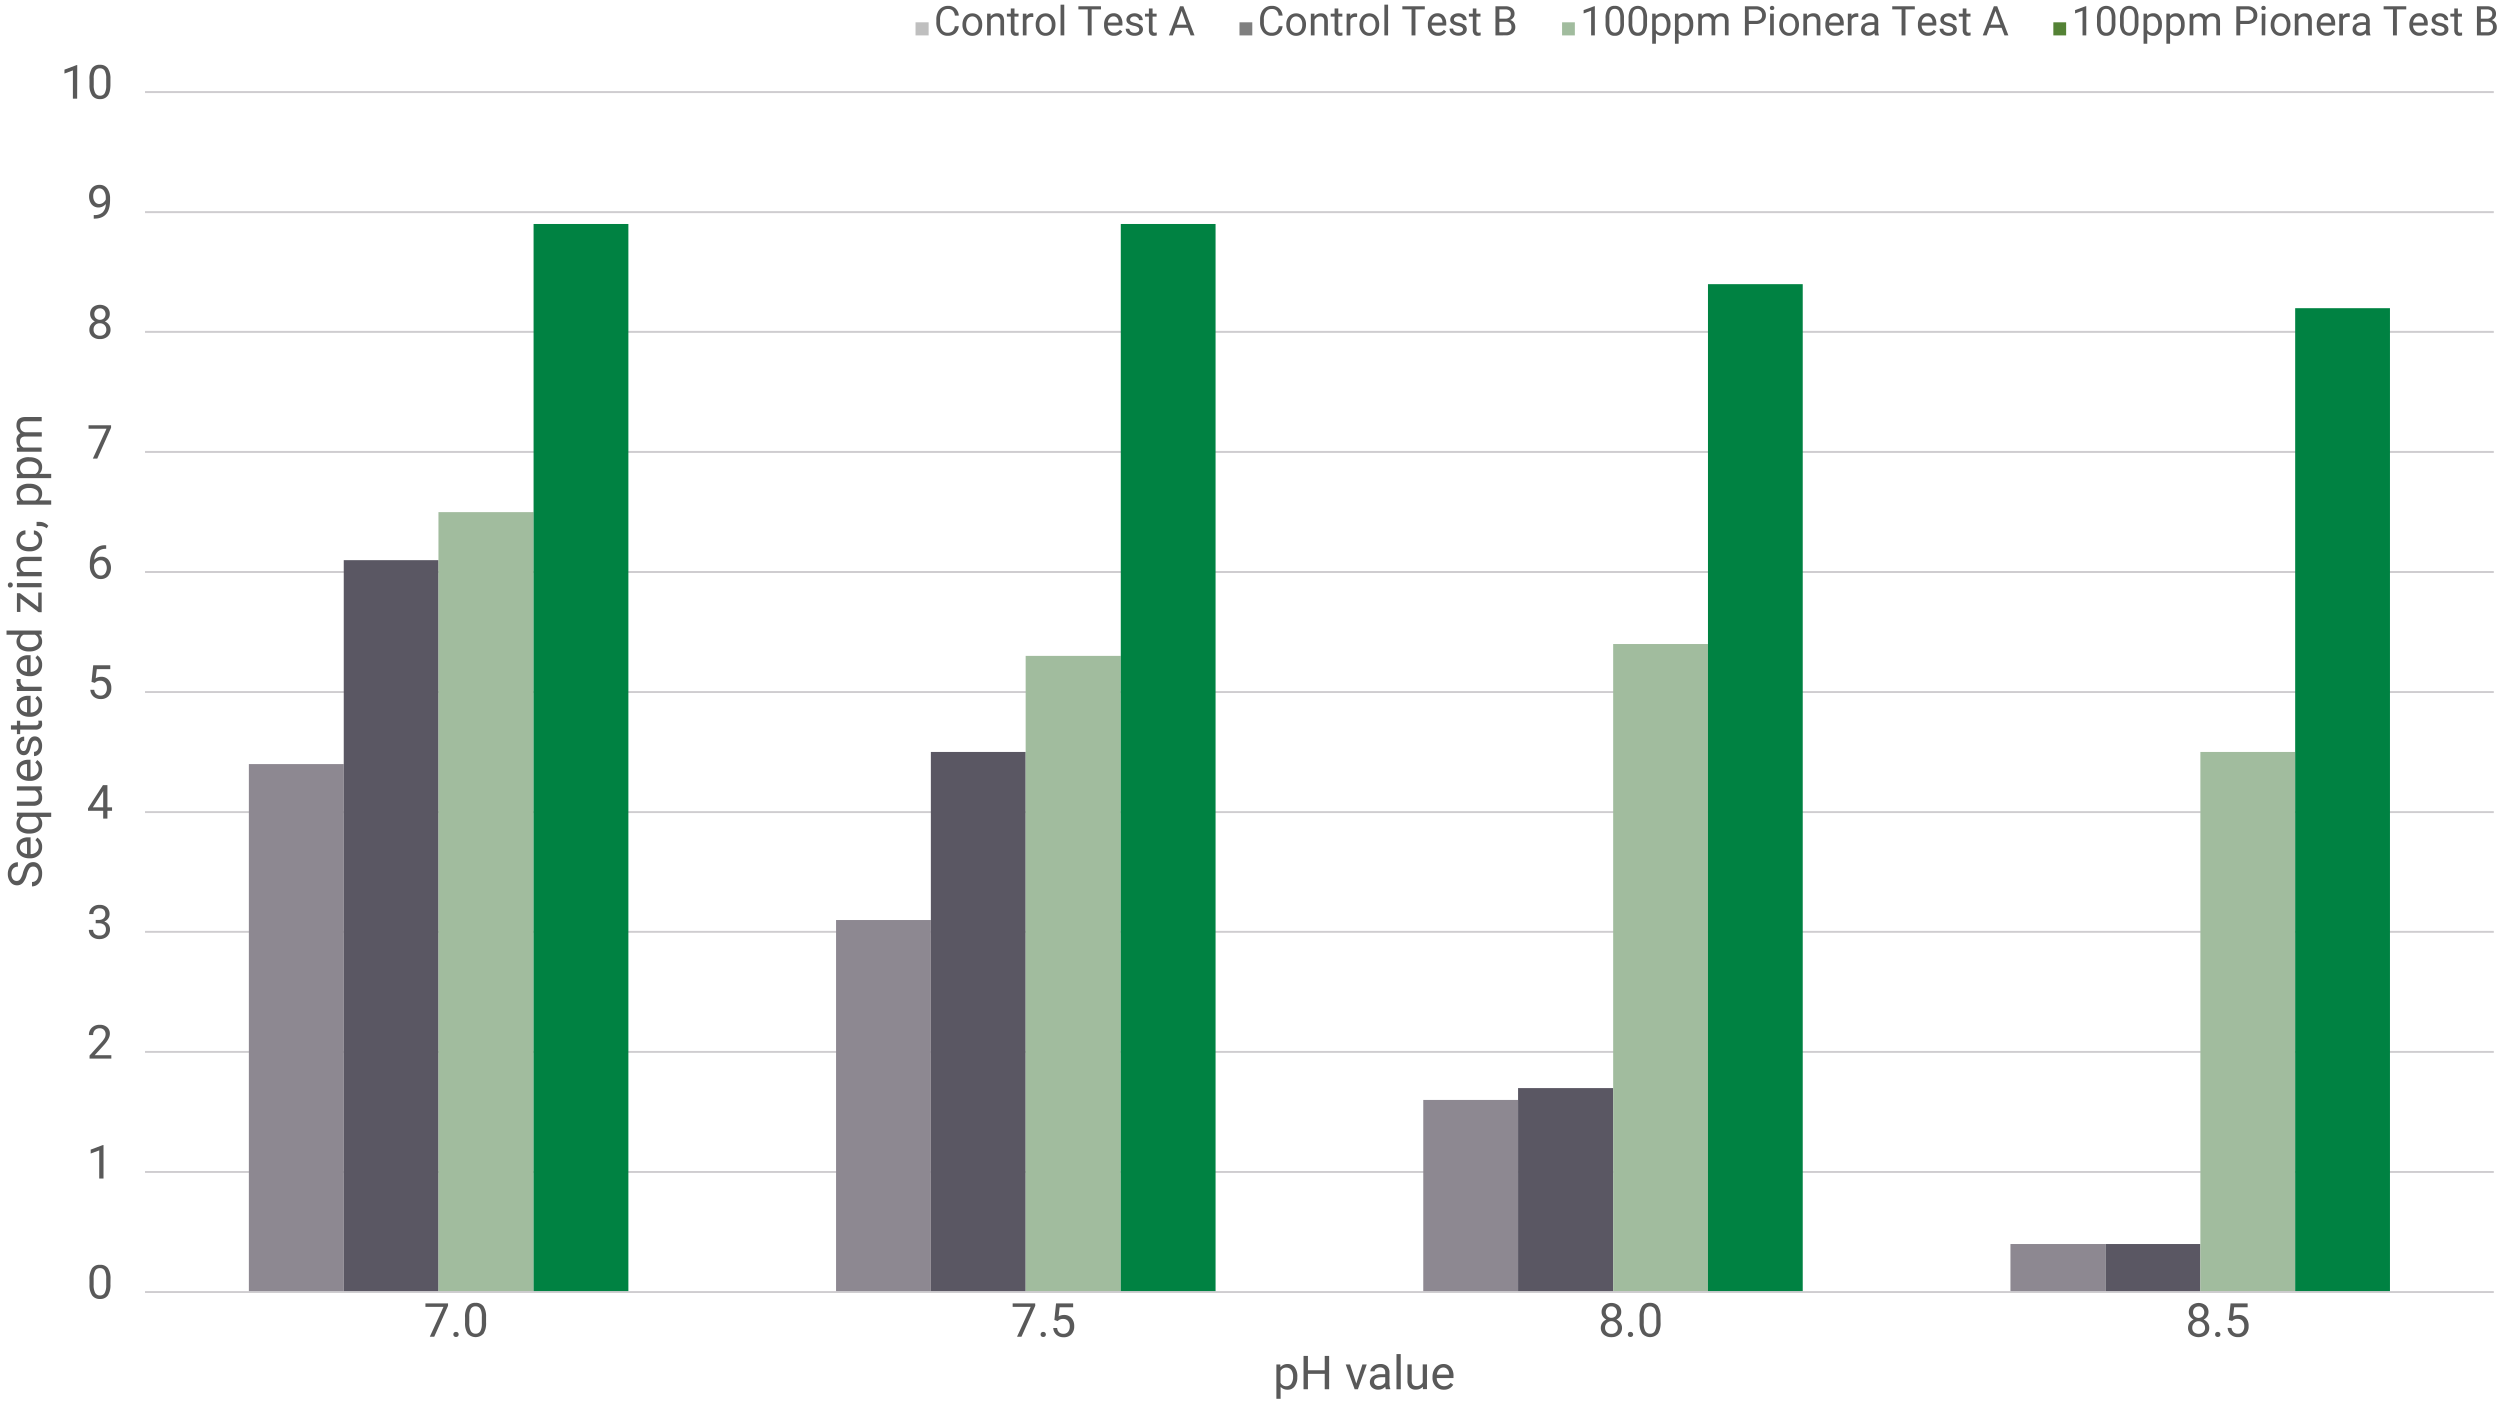 <svg viewbox="0 0 1280 720" xmlns="http://www.w3.org/2000/svg" width="1280" height="720" viewBox="0 0 1280 720"><defs><style>.cls-1{fill:none;stroke:#cfcdd0;stroke-linejoin:round;}.cls-2{fill:#8d8891;}.cls-3{fill:#5a5763;}.cls-4,.cls-9{fill:#a1bc9e;}.cls-5{fill:#008242;}.cls-6{fill:#bfbfbf;}.cls-10,.cls-6,.cls-8,.cls-9{fill-rule:evenodd;}.cls-7{fill:#595959;}.cls-8{fill:#7f7f7f;}.cls-10{fill:#548235;}</style></defs><g id="Layer_1" data-name="Layer 1"><path class="cls-1" d="M74.25,600.05H1276.83M74.25,538.58H1276.83M74.25,477.11H1276.83M74.25,415.8H1276.83M74.25,354.33H1276.83M74.25,292.86H1276.83M74.25,231.39H1276.83M74.25,169.92H1276.83M74.25,108.61H1276.83M74.25,47.14H1276.83"/><path class="cls-2" d="M127.42,391.21H176V661.52H127.42V391.21Zm300.64,79.84H476.6V661.52H428.06V471.05Zm300.65,92.12h48.54v98.35H728.71V563.17Zm300.64,73.77h48.7v24.58h-48.7V636.94Z"/><path class="cls-3" d="M176,286.8h48.53V661.52H176V286.8ZM476.6,385h48.54V661.52H476.6V385ZM777.25,557.1h48.69V661.52H777.25V557.1Zm300.8,79.84h48.54v24.58h-48.54V636.94Z"/><path class="cls-4" d="M224.49,262.21h48.7V661.52h-48.7V262.21Zm300.65,73.6h48.7V661.52h-48.7V335.81Zm300.8-6.07h48.54V661.52H825.94V329.74ZM1126.59,385h48.54V661.52h-48.54V385Z"/><path class="cls-5" d="M273.19,114.68h48.54V661.52H273.19V114.68Zm300.65,0h48.53V661.52H573.84V114.68Zm300.64,30.81H923v516H874.48v-516Zm300.65,12.3h48.53V661.52h-48.53V157.79Z"/><line class="cls-1" x1="74.25" y1="661.52" x2="1276.83" y2="661.52"/></g><g id="Layer_2" data-name="Layer 2"><polygon class="cls-6" points="468.75 11.42 475.46 11.42 475.46 18.13 468.75 18.13 468.75 11.42 468.75 11.42"/><path class="cls-7" d="M490.9,13.4a5.49,5.49,0,0,1-1.75,3.65,5.73,5.73,0,0,1-3.91,1.29,5.23,5.23,0,0,1-4.24-1.9,7.57,7.57,0,0,1-1.6-5.07V9.93a8.42,8.42,0,0,1,.75-3.66,5.48,5.48,0,0,1,2.1-2.42A5.82,5.82,0,0,1,485.41,3a5.39,5.39,0,0,1,3.82,1.33A5.59,5.59,0,0,1,490.9,8h-2a4.25,4.25,0,0,0-1.12-2.59,3.37,3.37,0,0,0-2.39-.8,3.53,3.53,0,0,0-3,1.4,6.42,6.42,0,0,0-1.07,4v1.44a6.53,6.53,0,0,0,1,3.87,3.27,3.27,0,0,0,2.84,1.44,3.8,3.8,0,0,0,2.51-.74,4.11,4.11,0,0,0,1.17-2.59Z"/><path class="cls-7" d="M492.78,12.48a6.67,6.67,0,0,1,.64-2.93,4.81,4.81,0,0,1,1.79-2,4.86,4.86,0,0,1,2.61-.71,4.68,4.68,0,0,1,3.66,1.57,6,6,0,0,1,1.4,4.18v.13a6.54,6.54,0,0,1-.62,2.91,4.66,4.66,0,0,1-1.77,2,4.9,4.9,0,0,1-2.65.72,4.67,4.67,0,0,1-3.66-1.57,6,6,0,0,1-1.4-4.15Zm1.91.23a4.73,4.73,0,0,0,.86,3,2.9,2.9,0,0,0,4.59,0,5.25,5.25,0,0,0,.85-3.18,4.7,4.7,0,0,0-.87-3,2.88,2.88,0,0,0-4.57,0A5.19,5.19,0,0,0,494.69,12.71Z"/><path class="cls-7" d="M507.16,7l.06,1.39a4.07,4.07,0,0,1,3.33-1.6c2.34,0,3.52,1.33,3.54,4v7.33H512.2V10.79A2.55,2.55,0,0,0,511.65,9,2.22,2.22,0,0,0,510,8.45a2.75,2.75,0,0,0-1.62.49,3.43,3.43,0,0,0-1.09,1.29v7.9h-1.89V7Z"/><path class="cls-7" d="M519.42,4.35V7h2.07V8.51h-2.07V15.4a1.59,1.59,0,0,0,.28,1,1.16,1.16,0,0,0,.94.33,4.83,4.83,0,0,0,.91-.12v1.53a5.82,5.82,0,0,1-1.46.2,2.37,2.37,0,0,1-1.92-.77,3.3,3.3,0,0,1-.64-2.18V8.51h-2V7h2V4.35Z"/><path class="cls-7" d="M529.05,8.74a5.49,5.49,0,0,0-.93-.07,2.51,2.51,0,0,0-2.54,1.59v7.87h-1.89V7h1.84l0,1.28a3,3,0,0,1,2.65-1.49,1.85,1.85,0,0,1,.84.15Z"/><path class="cls-7" d="M530.27,12.48a6.53,6.53,0,0,1,.64-2.93,4.74,4.74,0,0,1,1.79-2,4.86,4.86,0,0,1,2.61-.71A4.68,4.68,0,0,1,539,8.4a6.07,6.07,0,0,1,1.4,4.18v.13a6.68,6.68,0,0,1-.62,2.91,4.66,4.66,0,0,1-1.77,2,4.92,4.92,0,0,1-2.65.72,4.65,4.65,0,0,1-3.66-1.57,6,6,0,0,1-1.4-4.15Zm1.91.23a4.73,4.73,0,0,0,.85,3,2.9,2.9,0,0,0,4.59,0,5.18,5.18,0,0,0,.85-3.18,4.76,4.76,0,0,0-.86-3,2.88,2.88,0,0,0-4.57,0A5.12,5.12,0,0,0,532.18,12.71Z"/><path class="cls-7" d="M544.92,18.13H543V2.38h1.9Z"/><path class="cls-7" d="M563.72,4.81h-4.8V18.13h-2V4.81h-4.79V3.21h11.55Z"/><path class="cls-7" d="M570.37,18.34a4.82,4.82,0,0,1-3.67-1.48,5.49,5.49,0,0,1-1.42-4v-.34a6.66,6.66,0,0,1,.63-3,4.87,4.87,0,0,1,1.77-2,4.4,4.4,0,0,1,2.45-.74,4.18,4.18,0,0,1,3.37,1.43,6.22,6.22,0,0,1,1.19,4.08v.79h-7.51a4,4,0,0,0,1,2.65,3,3,0,0,0,2.33,1,3.22,3.22,0,0,0,1.7-.41,4.07,4.07,0,0,0,1.22-1.09l1.16.91A4.65,4.65,0,0,1,570.37,18.34Zm-.24-9.95a2.54,2.54,0,0,0-1.93.84,4,4,0,0,0-1,2.34h5.56v-.14A3.66,3.66,0,0,0,572,9.19,2.4,2.4,0,0,0,570.13,8.39Z"/><path class="cls-7" d="M583.27,15.19a1.4,1.4,0,0,0-.58-1.19,5.56,5.56,0,0,0-2-.74,9.66,9.66,0,0,1-2.29-.73,3.21,3.21,0,0,1-1.25-1,2.46,2.46,0,0,1-.41-1.41,2.89,2.89,0,0,1,1.16-2.31,4.49,4.49,0,0,1,2.94-1,4.67,4.67,0,0,1,3.07,1,3.1,3.1,0,0,1,1.17,2.49h-1.91A1.7,1.7,0,0,0,582.49,9a2.47,2.47,0,0,0-1.67-.57,2.6,2.6,0,0,0-1.62.45,1.44,1.44,0,0,0-.58,1.18,1.16,1.16,0,0,0,.54,1,7.11,7.11,0,0,0,2,.67,10.51,10.51,0,0,1,2.3.75,3.41,3.41,0,0,1,1.31,1.07,2.61,2.61,0,0,1,.42,1.51A2.82,2.82,0,0,1,584,17.44a5,5,0,0,1-3.08.9,5.65,5.65,0,0,1-2.36-.47,3.91,3.91,0,0,1-1.61-1.32,3.2,3.2,0,0,1-.58-1.83h1.9a2,2,0,0,0,.76,1.51,3,3,0,0,0,1.89.56,3,3,0,0,0,1.72-.43A1.34,1.34,0,0,0,583.27,15.19Z"/><path class="cls-7" d="M590.12,4.35V7h2.07V8.51h-2.07V15.4a1.59,1.59,0,0,0,.28,1,1.16,1.16,0,0,0,.94.33,4.83,4.83,0,0,0,.91-.12v1.53a5.82,5.82,0,0,1-1.46.2,2.37,2.37,0,0,1-1.92-.77,3.3,3.3,0,0,1-.64-2.18V8.51h-2V7h2V4.35Z"/><path class="cls-7" d="M608.13,14.23h-6.26l-1.4,3.9h-2l5.7-14.92h1.72l5.71,14.92h-2Zm-5.66-1.61h5.07l-2.54-7Z"/><polygon class="cls-8" points="634.62 11.42 641.17 11.42 641.17 18.13 634.62 18.13 634.62 11.42 634.62 11.42"/><path class="cls-7" d="M656.68,13.4a5.44,5.44,0,0,1-1.75,3.65A5.71,5.71,0,0,1,651,18.34a5.25,5.25,0,0,1-4.24-1.9,7.62,7.62,0,0,1-1.59-5.07V9.93a8.42,8.42,0,0,1,.74-3.66A5.5,5.5,0,0,1,648,3.85,5.81,5.81,0,0,1,651.19,3,5.39,5.39,0,0,1,655,4.33,5.54,5.54,0,0,1,656.68,8h-2a4.31,4.31,0,0,0-1.11-2.59,3.39,3.39,0,0,0-2.4-.8,3.52,3.52,0,0,0-3,1.4,6.36,6.36,0,0,0-1.07,4v1.44a6.53,6.53,0,0,0,1,3.87A3.28,3.28,0,0,0,651,16.73a3.84,3.84,0,0,0,2.52-.74,4.16,4.16,0,0,0,1.16-2.59Z"/><path class="cls-7" d="M658.57,12.48a6.53,6.53,0,0,1,.64-2.93,4.72,4.72,0,0,1,1.78-2,4.86,4.86,0,0,1,2.61-.71,4.72,4.72,0,0,1,3.67,1.57,6.07,6.07,0,0,1,1.4,4.18v.13a6.68,6.68,0,0,1-.62,2.91,4.74,4.74,0,0,1-1.78,2,4.9,4.9,0,0,1-2.65.72A4.64,4.64,0,0,1,660,16.77a6,6,0,0,1-1.4-4.15Zm1.9.23a4.73,4.73,0,0,0,.86,3,2.9,2.9,0,0,0,4.59,0,5.18,5.18,0,0,0,.85-3.18,4.7,4.7,0,0,0-.87-3,2.87,2.87,0,0,0-4.56,0A5.12,5.12,0,0,0,660.47,12.71Z"/><path class="cls-7" d="M673,7,673,8.43a4,4,0,0,1,3.32-1.6c2.34,0,3.53,1.33,3.55,4v7.33H678V10.79A2.55,2.55,0,0,0,677.43,9a2.22,2.22,0,0,0-1.68-.57,2.75,2.75,0,0,0-1.62.49,3.4,3.4,0,0,0-1.08,1.29v7.9h-1.9V7Z"/><path class="cls-7" d="M685.21,4.35V7h2.07V8.51h-2.07V15.4a1.59,1.59,0,0,0,.27,1,1.19,1.19,0,0,0,.95.33,4.64,4.64,0,0,0,.9-.12v1.53a5.82,5.82,0,0,1-1.46.2,2.36,2.36,0,0,1-1.91-.77,3.3,3.3,0,0,1-.65-2.18V8.51h-2V7h2V4.35Z"/><path class="cls-7" d="M694.83,8.74a5.33,5.33,0,0,0-.93-.07,2.5,2.5,0,0,0-2.53,1.59v7.87h-1.9V7h1.85l0,1.28A3,3,0,0,1,694,6.83a1.85,1.85,0,0,1,.84.15Z"/><path class="cls-7" d="M696.05,12.48a6.54,6.54,0,0,1,.65-2.93,4.72,4.72,0,0,1,1.78-2,4.86,4.86,0,0,1,2.61-.71,4.68,4.68,0,0,1,3.66,1.57,6,6,0,0,1,1.4,4.18v.13a6.54,6.54,0,0,1-.62,2.91,4.66,4.66,0,0,1-1.77,2,4.9,4.9,0,0,1-2.65.72,4.68,4.68,0,0,1-3.66-1.57,6,6,0,0,1-1.4-4.15Zm1.91.23a4.73,4.73,0,0,0,.86,3,2.9,2.9,0,0,0,4.59,0,5.25,5.25,0,0,0,.85-3.18,4.7,4.7,0,0,0-.87-3,2.88,2.88,0,0,0-4.57,0A5.19,5.19,0,0,0,698,12.71Z"/><path class="cls-7" d="M710.7,18.13h-1.9V2.38h1.9Z"/><path class="cls-7" d="M729.5,4.81h-4.79V18.13h-2V4.81H718V3.21H729.5Z"/><path class="cls-7" d="M736.15,18.34a4.84,4.84,0,0,1-3.67-1.48,5.52,5.52,0,0,1-1.41-4v-.34a6.66,6.66,0,0,1,.63-3,4.85,4.85,0,0,1,1.76-2,4.41,4.41,0,0,1,2.46-.74,4.16,4.16,0,0,1,3.36,1.43,6.17,6.17,0,0,1,1.2,4.08v.79H733a4,4,0,0,0,1,2.65,3,3,0,0,0,2.33,1,3.28,3.28,0,0,0,1.71-.41,4.19,4.19,0,0,0,1.22-1.09l1.15.91A4.64,4.64,0,0,1,736.15,18.34Zm-.23-9.95a2.52,2.52,0,0,0-1.93.84,4.12,4.12,0,0,0-1,2.34h5.56v-.14a3.54,3.54,0,0,0-.78-2.24A2.37,2.37,0,0,0,735.92,8.39Z"/><path class="cls-7" d="M749.05,15.19a1.38,1.38,0,0,0-.58-1.19,5.56,5.56,0,0,0-2-.74,9.81,9.81,0,0,1-2.29-.73,3.28,3.28,0,0,1-1.25-1,2.46,2.46,0,0,1-.4-1.41,2.88,2.88,0,0,1,1.15-2.31,4.5,4.5,0,0,1,3-1,4.62,4.62,0,0,1,3.06,1,3.1,3.1,0,0,1,1.17,2.49h-1.9A1.68,1.68,0,0,0,748.27,9a2.44,2.44,0,0,0-1.66-.57,2.6,2.6,0,0,0-1.62.45A1.45,1.45,0,0,0,744.4,10a1.14,1.14,0,0,0,.55,1,6.89,6.89,0,0,0,2,.67,10.33,10.33,0,0,1,2.3.75,3.34,3.34,0,0,1,1.31,1.07,2.61,2.61,0,0,1,.43,1.51,2.84,2.84,0,0,1-1.19,2.38,5,5,0,0,1-3.09.9,5.68,5.68,0,0,1-2.36-.47,3.88,3.88,0,0,1-1.6-1.32,3.13,3.13,0,0,1-.58-1.83H744a2,2,0,0,0,.77,1.51,2.9,2.9,0,0,0,1.88.56,3.08,3.08,0,0,0,1.73-.43A1.35,1.35,0,0,0,749.05,15.19Z"/><path class="cls-7" d="M755.91,4.35V7H758V8.51h-2.07V15.4a1.59,1.59,0,0,0,.27,1,1.19,1.19,0,0,0,1,.33,4.64,4.64,0,0,0,.9-.12v1.53a5.82,5.82,0,0,1-1.46.2,2.36,2.36,0,0,1-1.91-.77,3.3,3.3,0,0,1-.65-2.18V8.51h-2V7h2V4.35Z"/><path class="cls-7" d="M765.67,18.13V3.21h4.88a5.69,5.69,0,0,1,3.66,1,3.64,3.64,0,0,1,1.22,3A3,3,0,0,1,774.84,9a3.82,3.82,0,0,1-1.63,1.25,3.46,3.46,0,0,1,1.92,1.29,3.66,3.66,0,0,1,.7,2.26,4,4,0,0,1-1.3,3.16,5.42,5.42,0,0,1-3.68,1.14Zm2-8.56h3a3.14,3.14,0,0,0,2.07-.64,2.2,2.2,0,0,0,.77-1.76,2.12,2.12,0,0,0-.72-1.79,3.46,3.46,0,0,0-2.18-.57h-2.91Zm0,1.58v5.38h3.25a3.12,3.12,0,0,0,2.17-.72,2.49,2.49,0,0,0,.79-2c0-1.8-1-2.7-2.93-2.7Z"/><polygon class="cls-9" points="799.78 11.42 806.33 11.42 806.33 18.13 799.78 18.13 799.78 11.42 799.78 11.42"/><path class="cls-7" d="M816.56,18.13h-1.91V5.49L810.82,6.9V5.17l5.44-2h.3Z"/><path class="cls-7" d="M831.47,11.77a8.67,8.67,0,0,1-1.13,4.95,4.06,4.06,0,0,1-3.56,1.62,4.1,4.1,0,0,1-3.54-1.58A8.33,8.33,0,0,1,822.05,12V9.49a8.49,8.49,0,0,1,1.14-4.89A4.08,4.08,0,0,1,826.76,3a4.12,4.12,0,0,1,3.55,1.54,8.28,8.28,0,0,1,1.16,4.77Zm-1.89-2.6a7,7,0,0,0-.68-3.51,2.33,2.33,0,0,0-2.14-1.1,2.28,2.28,0,0,0-2.12,1.1A6.66,6.66,0,0,0,824,9v3a7.06,7.06,0,0,0,.7,3.58,2.55,2.55,0,0,0,4.22.07,6.89,6.89,0,0,0,.71-3.43Z"/><path class="cls-7" d="M843.27,11.77a8.66,8.66,0,0,1-1.14,4.95,4.06,4.06,0,0,1-3.56,1.62A4.1,4.1,0,0,1,835,16.76,8.33,8.33,0,0,1,833.84,12V9.49A8.49,8.49,0,0,1,835,4.6a4.82,4.82,0,0,1,7.12-.06,8.19,8.19,0,0,1,1.17,4.77Zm-1.9-2.6a7,7,0,0,0-.68-3.51,2.33,2.33,0,0,0-2.14-1.1,2.28,2.28,0,0,0-2.12,1.1A6.66,6.66,0,0,0,835.74,9v3a7.06,7.06,0,0,0,.7,3.58,2.55,2.55,0,0,0,4.22.07,6.89,6.89,0,0,0,.71-3.43Z"/><path class="cls-7" d="M855.26,12.71a6.58,6.58,0,0,1-1.16,4.08A3.7,3.7,0,0,1,851,18.34a4.08,4.08,0,0,1-3.18-1.28V22.4h-1.9V7h1.73l.1,1.23a3.89,3.89,0,0,1,3.22-1.44,3.8,3.8,0,0,1,3.16,1.51,6.72,6.72,0,0,1,1.16,4.2Zm-1.89-.21a4.94,4.94,0,0,0-.8-3,2.6,2.6,0,0,0-2.2-1.08A2.77,2.77,0,0,0,847.79,10v5.3a2.78,2.78,0,0,0,2.6,1.52,2.56,2.56,0,0,0,2.17-1.08A5.31,5.31,0,0,0,853.37,12.5Z"/><path class="cls-7" d="M866.94,12.71a6.65,6.65,0,0,1-1.16,4.08,3.72,3.72,0,0,1-3.14,1.55,4.11,4.11,0,0,1-3.18-1.28V22.4h-1.89V7h1.73l.09,1.23a3.92,3.92,0,0,1,3.22-1.44,3.81,3.81,0,0,1,3.17,1.51,6.78,6.78,0,0,1,1.16,4.2ZM865,12.5a4.87,4.87,0,0,0-.8-3,2.57,2.57,0,0,0-2.19-1.08A2.79,2.79,0,0,0,859.46,10v5.3a2.79,2.79,0,0,0,2.61,1.52,2.57,2.57,0,0,0,2.17-1.08A5.31,5.31,0,0,0,865,12.5Z"/><path class="cls-7" d="M871.28,7l.05,1.23a4.1,4.1,0,0,1,3.29-1.44,3.17,3.17,0,0,1,3.17,1.79,4.16,4.16,0,0,1,3.54-1.79q3.64,0,3.71,3.87v7.43h-1.89V10.81A2.58,2.58,0,0,0,882.6,9a2.39,2.39,0,0,0-1.82-.58,2.53,2.53,0,0,0-1.76.63,2.59,2.59,0,0,0-.81,1.69v7.36h-1.9V10.87a2.11,2.11,0,0,0-2.37-2.42A2.54,2.54,0,0,0,871.38,10v8.1h-1.89V7Z"/><path class="cls-7" d="M895.39,12.29v5.84h-2V3.21h5.51a5.52,5.52,0,0,1,3.84,1.25,4.24,4.24,0,0,1,1.39,3.31,4.22,4.22,0,0,1-1.36,3.35,5.81,5.81,0,0,1-3.89,1.17Zm0-1.61h3.54a3.57,3.57,0,0,0,2.42-.74,2.74,2.74,0,0,0,.84-2.16,2.79,2.79,0,0,0-.84-2.13A3.34,3.34,0,0,0,899,4.81h-3.65Z"/><path class="cls-7" d="M906.19,4.1a1.16,1.16,0,0,1,.28-.78,1.26,1.26,0,0,1,1.68,0,1.12,1.12,0,0,1,.29.78,1.12,1.12,0,0,1-.29.77,1.33,1.33,0,0,1-1.68,0A1.16,1.16,0,0,1,906.19,4.1Zm2,14h-1.89V7h1.89Z"/><path class="cls-7" d="M911,12.48a6.53,6.53,0,0,1,.64-2.93,4.72,4.72,0,0,1,1.78-2A4.86,4.86,0,0,1,916,6.83a4.72,4.72,0,0,1,3.67,1.57,6.07,6.07,0,0,1,1.4,4.18v.13a6.68,6.68,0,0,1-.62,2.91,4.74,4.74,0,0,1-1.78,2,4.9,4.9,0,0,1-2.65.72,4.64,4.64,0,0,1-3.65-1.57,6,6,0,0,1-1.4-4.15Zm1.9.23a4.73,4.73,0,0,0,.86,3,2.9,2.9,0,0,0,4.59,0,5.18,5.18,0,0,0,.85-3.18,4.7,4.7,0,0,0-.87-3,2.88,2.88,0,0,0-4.57,0A5.19,5.19,0,0,0,912.89,12.71Z"/><path class="cls-7" d="M925.11,7l.06,1.39a4.07,4.07,0,0,1,3.33-1.6c2.34,0,3.52,1.33,3.54,4v7.33h-1.89V10.79A2.55,2.55,0,0,0,929.6,9a2.22,2.22,0,0,0-1.68-.57,2.75,2.75,0,0,0-1.62.49,3.43,3.43,0,0,0-1.09,1.29v7.9h-1.89V7Z"/><path class="cls-7" d="M939.66,18.34A4.82,4.82,0,0,1,936,16.86a5.49,5.49,0,0,1-1.42-4v-.34a6.66,6.66,0,0,1,.63-3,4.92,4.92,0,0,1,1.76-2,4.46,4.46,0,0,1,2.46-.74,4.16,4.16,0,0,1,3.36,1.43,6.17,6.17,0,0,1,1.2,4.08v.79h-7.51a3.87,3.87,0,0,0,1,2.65,3,3,0,0,0,2.33,1,3.22,3.22,0,0,0,1.7-.41,4.19,4.19,0,0,0,1.22-1.09l1.16.91A4.66,4.66,0,0,1,939.66,18.34Zm-.24-9.95a2.52,2.52,0,0,0-1.93.84,4,4,0,0,0-1,2.34h5.56v-.14a3.66,3.66,0,0,0-.78-2.24A2.4,2.4,0,0,0,939.42,8.39Z"/><path class="cls-7" d="M951.46,8.74a5.53,5.53,0,0,0-.94-.07A2.5,2.5,0,0,0,948,10.26v7.87h-1.9V7h1.85l0,1.28a3,3,0,0,1,2.64-1.49,1.93,1.93,0,0,1,.85.15Z"/><path class="cls-7" d="M960,18.13a3.85,3.85,0,0,1-.27-1.16,4.24,4.24,0,0,1-3.16,1.37,3.91,3.91,0,0,1-2.69-.93,3,3,0,0,1-1-2.35,3.13,3.13,0,0,1,1.32-2.69,6.19,6.19,0,0,1,3.7-1h1.85v-.87a2.13,2.13,0,0,0-.6-1.59,2.39,2.39,0,0,0-1.75-.59,2.73,2.73,0,0,0-1.7.52,1.5,1.5,0,0,0-.69,1.24h-1.9a2.63,2.63,0,0,1,.58-1.61,4.14,4.14,0,0,1,1.6-1.22,5.44,5.44,0,0,1,2.22-.46,4.4,4.4,0,0,1,3,1,3.49,3.49,0,0,1,1.13,2.64v5.11A6.23,6.23,0,0,0,962,18v.16Zm-3.15-1.44a3.31,3.31,0,0,0,1.69-.46,2.84,2.84,0,0,0,1.16-1.2V12.75h-1.49q-3.48,0-3.48,2a1.75,1.75,0,0,0,.59,1.4A2.33,2.33,0,0,0,956.88,16.69Z"/><path class="cls-7" d="M980.41,4.81h-4.8V18.13h-2V4.81h-4.78V3.21h11.54Z"/><path class="cls-7" d="M987.06,18.34a4.84,4.84,0,0,1-3.67-1.48,5.53,5.53,0,0,1-1.42-4v-.34a6.66,6.66,0,0,1,.63-3,4.94,4.94,0,0,1,1.77-2,4.4,4.4,0,0,1,2.45-.74,4.16,4.16,0,0,1,3.37,1.43,6.17,6.17,0,0,1,1.2,4.08v.79h-7.52a4,4,0,0,0,1,2.65,3,3,0,0,0,2.33,1,3.22,3.22,0,0,0,1.7-.41,4,4,0,0,0,1.22-1.09l1.16.91A4.65,4.65,0,0,1,987.06,18.34Zm-.24-9.95a2.52,2.52,0,0,0-1.92.84,4.12,4.12,0,0,0-1,2.34h5.56v-.14a3.54,3.54,0,0,0-.78-2.24A2.38,2.38,0,0,0,986.82,8.39Z"/><path class="cls-7" d="M1000,15.19a1.4,1.4,0,0,0-.58-1.19,5.56,5.56,0,0,0-2-.74,9.66,9.66,0,0,1-2.29-.73,3.28,3.28,0,0,1-1.25-1,2.46,2.46,0,0,1-.4-1.41,2.88,2.88,0,0,1,1.15-2.31,4.5,4.5,0,0,1,2.95-1,4.66,4.66,0,0,1,3.06,1,3.1,3.1,0,0,1,1.17,2.49h-1.91A1.7,1.7,0,0,0,999.18,9a2.44,2.44,0,0,0-1.66-.57,2.6,2.6,0,0,0-1.62.45,1.45,1.45,0,0,0-.59,1.18,1.14,1.14,0,0,0,.55,1,6.89,6.89,0,0,0,2,.67,10.33,10.33,0,0,1,2.3.75,3.41,3.41,0,0,1,1.31,1.07,2.61,2.61,0,0,1,.42,1.51,2.84,2.84,0,0,1-1.18,2.38,5,5,0,0,1-3.09.9,5.65,5.65,0,0,1-2.36-.47,3.88,3.88,0,0,1-1.6-1.32,3.13,3.13,0,0,1-.58-1.83h1.89a2,2,0,0,0,.77,1.51,2.9,2.9,0,0,0,1.88.56,3.08,3.08,0,0,0,1.73-.43A1.35,1.35,0,0,0,1000,15.19Z"/><path class="cls-7" d="M1006.82,4.35V7h2.07V8.51h-2.07V15.4a1.59,1.59,0,0,0,.27,1,1.19,1.19,0,0,0,.95.33,4.84,4.84,0,0,0,.9-.12v1.53a5.82,5.82,0,0,1-1.46.2,2.39,2.39,0,0,1-1.92-.77,3.3,3.3,0,0,1-.64-2.18V8.51h-2V7h2V4.35Z"/><path class="cls-7" d="M1024.82,14.23h-6.25l-1.41,3.9h-2l5.7-14.92h1.72l5.71,14.92h-2Zm-5.66-1.61h5.08l-2.55-7Z"/><polygon class="cls-10" points="1051.31 11.42 1057.86 11.42 1057.86 18.13 1051.31 18.13 1051.31 11.42 1051.31 11.42"/><path class="cls-7" d="M1068.17,18.13h-1.91V5.49l-3.82,1.41V5.17l5.43-2h.3Z"/><path class="cls-7" d="M1083.09,11.77a8.66,8.66,0,0,1-1.14,4.95,4.06,4.06,0,0,1-3.56,1.62,4.1,4.1,0,0,1-3.54-1.58,8.33,8.33,0,0,1-1.19-4.74V9.49a8.49,8.49,0,0,1,1.14-4.89,4.82,4.82,0,0,1,7.12-.06,8.19,8.19,0,0,1,1.17,4.77Zm-1.9-2.6a7,7,0,0,0-.68-3.51,2.33,2.33,0,0,0-2.14-1.1,2.28,2.28,0,0,0-2.12,1.1,6.66,6.66,0,0,0-.69,3.37v3a7.06,7.06,0,0,0,.7,3.58,2.55,2.55,0,0,0,4.22.07,6.89,6.89,0,0,0,.71-3.43Z"/><path class="cls-7" d="M1094.88,11.77a8.66,8.66,0,0,1-1.14,4.95,4.73,4.73,0,0,1-7.09,0,8.18,8.18,0,0,1-1.19-4.74V9.49a8.49,8.49,0,0,1,1.13-4.89,4.82,4.82,0,0,1,7.12-.06,8.19,8.19,0,0,1,1.17,4.77Zm-1.9-2.6a7,7,0,0,0-.67-3.51,2.36,2.36,0,0,0-2.15-1.1,2.28,2.28,0,0,0-2.12,1.1,6.76,6.76,0,0,0-.69,3.37v3a7.17,7.17,0,0,0,.7,3.58,2.55,2.55,0,0,0,4.22.07,6.89,6.89,0,0,0,.71-3.43Z"/><path class="cls-7" d="M1106.88,12.71a6.65,6.65,0,0,1-1.16,4.08,3.73,3.73,0,0,1-3.14,1.55,4.08,4.08,0,0,1-3.18-1.28V22.4h-1.9V7h1.74l.09,1.23a3.89,3.89,0,0,1,3.22-1.44,3.79,3.79,0,0,1,3.16,1.51,6.72,6.72,0,0,1,1.17,4.2Zm-1.9-.21a4.94,4.94,0,0,0-.8-3,2.59,2.59,0,0,0-2.2-1.08A2.78,2.78,0,0,0,1099.4,10v5.3a2.79,2.79,0,0,0,2.61,1.52,2.55,2.55,0,0,0,2.16-1.08A5.31,5.31,0,0,0,1105,12.5Z"/><path class="cls-7" d="M1118.55,12.71a6.58,6.58,0,0,1-1.16,4.08,3.7,3.7,0,0,1-3.13,1.55,4.08,4.08,0,0,1-3.18-1.28V22.4h-1.9V7h1.73l.1,1.23a3.89,3.89,0,0,1,3.22-1.44,3.8,3.8,0,0,1,3.16,1.51,6.72,6.72,0,0,1,1.16,4.2Zm-1.89-.21a4.94,4.94,0,0,0-.8-3,2.6,2.6,0,0,0-2.2-1.08,2.77,2.77,0,0,0-2.58,1.52v5.3a2.77,2.77,0,0,0,2.6,1.52,2.57,2.57,0,0,0,2.17-1.08A5.31,5.31,0,0,0,1116.66,12.5Z"/><path class="cls-7" d="M1122.89,7l.06,1.23a4.09,4.09,0,0,1,3.29-1.44,3.16,3.16,0,0,1,3.16,1.79,4.2,4.2,0,0,1,3.54-1.79c2.44,0,3.67,1.29,3.71,3.87v7.43h-1.89V10.81a2.53,2.53,0,0,0-.55-1.78,2.39,2.39,0,0,0-1.82-.58,2.44,2.44,0,0,0-2.56,2.32v7.36h-1.91V10.87a2.11,2.11,0,0,0-2.37-2.42A2.51,2.51,0,0,0,1123,10v8.1h-1.9V7Z"/><path class="cls-7" d="M1147,12.29v5.84h-2V3.21h5.51a5.52,5.52,0,0,1,3.84,1.25,4.21,4.21,0,0,1,1.39,3.31,4.19,4.19,0,0,1-1.36,3.35,5.79,5.79,0,0,1-3.89,1.17Zm0-1.61h3.54a3.57,3.57,0,0,0,2.42-.74,2.74,2.74,0,0,0,.84-2.16,2.79,2.79,0,0,0-.84-2.13,3.34,3.34,0,0,0-2.31-.84H1147Z"/><path class="cls-7" d="M1157.8,4.1a1.12,1.12,0,0,1,.29-.78,1,1,0,0,1,.83-.32,1.08,1.08,0,0,1,.84.32,1.12,1.12,0,0,1,.29.78,1.12,1.12,0,0,1-.29.77,1.1,1.1,0,0,1-.84.3,1.07,1.07,0,0,1-.83-.3A1.12,1.12,0,0,1,1157.8,4.1Zm2,14H1158V7h1.89Z"/><path class="cls-7" d="M1162.6,12.48a6.53,6.53,0,0,1,.64-2.93,4.78,4.78,0,0,1,1.78-2,4.91,4.91,0,0,1,2.61-.71,4.7,4.7,0,0,1,3.67,1.57,6.07,6.07,0,0,1,1.4,4.18v.13a6.68,6.68,0,0,1-.62,2.91,4.74,4.74,0,0,1-1.78,2,4.87,4.87,0,0,1-2.65.72,4.64,4.64,0,0,1-3.65-1.57,6,6,0,0,1-1.4-4.15Zm1.9.23a4.73,4.73,0,0,0,.86,3,2.9,2.9,0,0,0,4.59,0,5.18,5.18,0,0,0,.85-3.18,4.7,4.7,0,0,0-.87-3,2.87,2.87,0,0,0-4.56,0A5.12,5.12,0,0,0,1164.5,12.71Z"/><path class="cls-7" d="M1176.72,7l.07,1.39a4,4,0,0,1,3.32-1.6c2.34,0,3.52,1.33,3.55,4v7.33h-1.9V10.79a2.55,2.55,0,0,0-.55-1.77,2.22,2.22,0,0,0-1.68-.57,2.75,2.75,0,0,0-1.62.49,3.4,3.4,0,0,0-1.08,1.29v7.9h-1.9V7Z"/><path class="cls-7" d="M1191.27,18.34a4.82,4.82,0,0,1-3.67-1.48,5.49,5.49,0,0,1-1.42-4v-.34a6.66,6.66,0,0,1,.63-3,4.87,4.87,0,0,1,1.77-2,4.4,4.4,0,0,1,2.45-.74,4.18,4.18,0,0,1,3.37,1.43,6.17,6.17,0,0,1,1.2,4.08v.79h-7.52a4,4,0,0,0,1,2.65,3,3,0,0,0,2.33,1,3.22,3.22,0,0,0,1.7-.41,4.07,4.07,0,0,0,1.22-1.09l1.16.91A4.65,4.65,0,0,1,1191.27,18.34ZM1191,8.39a2.54,2.54,0,0,0-1.93.84,4,4,0,0,0-1,2.34h5.56v-.14a3.66,3.66,0,0,0-.78-2.24A2.39,2.39,0,0,0,1191,8.39Z"/><path class="cls-7" d="M1203.07,8.74a5.53,5.53,0,0,0-.94-.07,2.5,2.5,0,0,0-2.53,1.59v7.87h-1.89V7h1.84l0,1.28a3,3,0,0,1,2.65-1.49,1.85,1.85,0,0,1,.84.15Z"/><path class="cls-7" d="M1211.64,18.13a3.85,3.85,0,0,1-.27-1.16,4.24,4.24,0,0,1-3.16,1.37,3.91,3.91,0,0,1-2.69-.93,3,3,0,0,1-1-2.35,3.13,3.13,0,0,1,1.32-2.69,6.21,6.21,0,0,1,3.71-1h1.84v-.87a2.17,2.17,0,0,0-.59-1.59,2.41,2.41,0,0,0-1.76-.59,2.73,2.73,0,0,0-1.7.52,1.5,1.5,0,0,0-.69,1.24h-1.9a2.59,2.59,0,0,1,.59-1.61,4,4,0,0,1,1.6-1.22,5.38,5.38,0,0,1,2.22-.46,4.38,4.38,0,0,1,3,1,3.45,3.45,0,0,1,1.13,2.64v5.11a6.23,6.23,0,0,0,.39,2.43v.16Zm-3.15-1.44a3.28,3.28,0,0,0,1.69-.46,2.79,2.79,0,0,0,1.16-1.2V12.75h-1.48c-2.33,0-3.49.68-3.49,2a1.75,1.75,0,0,0,.59,1.4A2.33,2.33,0,0,0,1208.49,16.69Z"/><path class="cls-7" d="M1232,4.81h-4.8V18.13h-2V4.81h-4.79V3.21H1232Z"/><path class="cls-7" d="M1238.67,18.34a4.85,4.85,0,0,1-3.67-1.48,5.52,5.52,0,0,1-1.41-4v-.34a6.66,6.66,0,0,1,.63-3,4.92,4.92,0,0,1,1.76-2,4.44,4.44,0,0,1,2.46-.74,4.16,4.16,0,0,1,3.36,1.43,6.17,6.17,0,0,1,1.2,4.08v.79h-7.52a4,4,0,0,0,1,2.65,3,3,0,0,0,2.34,1,3.27,3.27,0,0,0,1.7-.41,4.19,4.19,0,0,0,1.22-1.09l1.16.91A4.66,4.66,0,0,1,1238.67,18.34Zm-.23-9.95a2.52,2.52,0,0,0-1.93.84,4.12,4.12,0,0,0-1,2.34h5.56v-.14a3.54,3.54,0,0,0-.78-2.24A2.37,2.37,0,0,0,1238.44,8.39Z"/><path class="cls-7" d="M1251.57,15.19A1.38,1.38,0,0,0,1251,14a5.56,5.56,0,0,0-2-.74,9.81,9.81,0,0,1-2.29-.73,3.28,3.28,0,0,1-1.25-1,2.46,2.46,0,0,1-.4-1.41,2.88,2.88,0,0,1,1.15-2.31,4.5,4.5,0,0,1,3-1,4.62,4.62,0,0,1,3.06,1,3.1,3.1,0,0,1,1.17,2.49h-1.9a1.68,1.68,0,0,0-.67-1.34,2.44,2.44,0,0,0-1.66-.57,2.6,2.6,0,0,0-1.62.45,1.45,1.45,0,0,0-.59,1.18,1.16,1.16,0,0,0,.55,1,6.89,6.89,0,0,0,2,.67,10.16,10.16,0,0,1,2.3.75,3.34,3.34,0,0,1,1.31,1.07,2.61,2.61,0,0,1,.43,1.51,2.84,2.84,0,0,1-1.19,2.38,5,5,0,0,1-3.09.9,5.68,5.68,0,0,1-2.36-.47,3.88,3.88,0,0,1-1.6-1.32,3.13,3.13,0,0,1-.58-1.83h1.89a2,2,0,0,0,.77,1.51,2.9,2.9,0,0,0,1.88.56,3.08,3.08,0,0,0,1.73-.43A1.35,1.35,0,0,0,1251.57,15.19Z"/><path class="cls-7" d="M1258.43,4.35V7h2.07V8.51h-2.07V15.4a1.59,1.59,0,0,0,.27,1,1.19,1.19,0,0,0,1,.33,4.64,4.64,0,0,0,.9-.12v1.53a5.76,5.76,0,0,1-1.46.2,2.36,2.36,0,0,1-1.91-.77,3.3,3.3,0,0,1-.65-2.18V8.51h-2V7h2V4.35Z"/><path class="cls-7" d="M1268.19,18.13V3.21h4.88a5.64,5.64,0,0,1,3.65,1,3.61,3.61,0,0,1,1.23,3,3,3,0,0,1-.59,1.85,3.82,3.82,0,0,1-1.63,1.25,3.46,3.46,0,0,1,1.92,1.29,3.66,3.66,0,0,1,.7,2.26,4,4,0,0,1-1.3,3.16,5.42,5.42,0,0,1-3.68,1.14Zm2-8.56h3a3.14,3.14,0,0,0,2.07-.64,2.2,2.2,0,0,0,.77-1.76,2.12,2.12,0,0,0-.72-1.79,3.46,3.46,0,0,0-2.18-.57h-2.91Zm0,1.58v5.38h3.25a3.12,3.12,0,0,0,2.17-.72,2.49,2.49,0,0,0,.79-2c0-1.8-1-2.7-2.93-2.7Z"/></g><g id="Layer_3" data-name="Layer 3"><path class="cls-7" d="M56.55,657.56a9.9,9.9,0,0,1-1.3,5.66,4.64,4.64,0,0,1-4.07,1.85,4.65,4.65,0,0,1-4-1.81,9.45,9.45,0,0,1-1.36-5.41V655a9.73,9.73,0,0,1,1.3-5.59,4.67,4.67,0,0,1,4.08-1.83,4.73,4.73,0,0,1,4.06,1.76,9.41,9.41,0,0,1,1.33,5.45Zm-2.17-3a7.9,7.9,0,0,0-.77-4,2.67,2.67,0,0,0-2.45-1.26,2.62,2.62,0,0,0-2.42,1.25,7.79,7.79,0,0,0-.79,3.86v3.47a8.13,8.13,0,0,0,.8,4.08,2.67,2.67,0,0,0,2.43,1.32,2.62,2.62,0,0,0,2.39-1.24,7.78,7.78,0,0,0,.81-3.92Z"/><path class="cls-7" d="M53,603.4H50.8V589l-4.37,1.61v-2l6.21-2.33H53Z"/><path class="cls-7" d="M57,542H45.85v-1.56l5.91-6.56a14.14,14.14,0,0,0,1.81-2.42,4.05,4.05,0,0,0,.5-1.93,3.06,3.06,0,0,0-.81-2.19,2.84,2.84,0,0,0-2.16-.86,3.35,3.35,0,0,0-2.51.92,3.52,3.52,0,0,0-.9,2.56H45.52a5,5,0,0,1,1.52-3.8,5.63,5.63,0,0,1,4.06-1.46,5.4,5.4,0,0,1,3.76,1.25,4.23,4.23,0,0,1,1.39,3.32q0,2.52-3.21,6l-4.57,5H57Z"/><path class="cls-7" d="M49,471h1.63a3.53,3.53,0,0,0,2.42-.81,2.72,2.72,0,0,0,.88-2.12c0-2-1-3-3-3a3.14,3.14,0,0,0-2.25.8,2.85,2.85,0,0,0-.83,2.13H45.69a4.36,4.36,0,0,1,1.48-3.37,5.44,5.44,0,0,1,3.77-1.34,5.32,5.32,0,0,1,3.78,1.28,4.58,4.58,0,0,1,1.37,3.55,3.72,3.72,0,0,1-.72,2.15,4.28,4.28,0,0,1-2,1.56,4.17,4.17,0,0,1,2.17,1.48,4.06,4.06,0,0,1,.77,2.52,4.63,4.63,0,0,1-1.5,3.64,5.61,5.61,0,0,1-3.9,1.35,5.77,5.77,0,0,1-3.91-1.3,4.32,4.32,0,0,1-1.5-3.43h2.18a2.79,2.79,0,0,0,.87,2.15A3.37,3.37,0,0,0,51,479a3.25,3.25,0,0,0,2.4-.82,3.14,3.14,0,0,0,.83-2.35,2.86,2.86,0,0,0-.91-2.29,4,4,0,0,0-2.64-.82H49Z"/><path class="cls-7" d="M55,413.37h2.37v1.77H55v4H52.83v-4H45.06v-1.27L52.7,402H55Zm-7.48,0h5.31V405l-.26.47Z"/><path class="cls-7" d="M46.85,349.12l.87-8.51h8.74v2h-6.9L49,347.27a5.46,5.46,0,0,1,2.85-.74,4.69,4.69,0,0,1,3.7,1.54A6,6,0,0,1,57,352.23a5.83,5.83,0,0,1-1.42,4.16,5.21,5.21,0,0,1-4,1.52,5.36,5.36,0,0,1-3.69-1.26,5,5,0,0,1-1.63-3.47h2a3.42,3.42,0,0,0,1,2.21,3.25,3.25,0,0,0,2.23.75,2.93,2.93,0,0,0,2.37-1,4.29,4.29,0,0,0,.86-2.85,4,4,0,0,0-.93-2.75,3.16,3.16,0,0,0-2.48-1,3.59,3.59,0,0,0-2.22.62l-.58.47Z"/><path class="cls-7" d="M54.36,279.17V281H54a5.78,5.78,0,0,0-4,1.5,6.23,6.23,0,0,0-1.73,4.09,4.61,4.61,0,0,1,3.68-1.54,4.4,4.4,0,0,1,3.55,1.57,6.89,6.89,0,0,1-.1,8.27,4.93,4.93,0,0,1-3.85,1.58,4.86,4.86,0,0,1-4-1.88A7.47,7.47,0,0,1,46,289.75v-.83q0-4.73,2-7.21a7.36,7.36,0,0,1,6-2.54Zm-2.85,7.68a3.64,3.64,0,0,0-3.35,2.35V290a5.61,5.61,0,0,0,1,3.4,2.84,2.84,0,0,0,2.37,1.29,2.76,2.76,0,0,0,2.3-1.08,5.16,5.16,0,0,0,0-5.66A2.72,2.72,0,0,0,51.51,286.85Z"/><path class="cls-7" d="M56.87,219,49.8,234.81H47.53l7-15.29H45.34v-1.78H56.87Z"/><path class="cls-7" d="M56.2,160.76a4,4,0,0,1-.67,2.28,4.66,4.66,0,0,1-1.83,1.56,4.91,4.91,0,0,1,2.12,1.67,4.24,4.24,0,0,1,.78,2.5,4.44,4.44,0,0,1-1.5,3.52,5.7,5.7,0,0,1-3.93,1.32,5.71,5.71,0,0,1-3.94-1.32,4.47,4.47,0,0,1-1.48-3.52,4.38,4.38,0,0,1,.75-2.5,4.81,4.81,0,0,1,2.09-1.69A4.51,4.51,0,0,1,46.8,163a4,4,0,0,1-.65-2.27,4.43,4.43,0,0,1,1.38-3.42,5.89,5.89,0,0,1,7.28,0A4.4,4.4,0,0,1,56.2,160.76Zm-1.77,8a3.13,3.13,0,0,0-.91-2.33,3.2,3.2,0,0,0-2.37-.9,3,3,0,0,0-3.23,3.23,3,3,0,0,0,.86,2.29,3.31,3.31,0,0,0,2.39.83,3.27,3.27,0,0,0,2.39-.84A3,3,0,0,0,54.43,168.72Zm-3.26-10.86a2.8,2.8,0,0,0-2.07.79,2.93,2.93,0,0,0-.79,2.15,2.87,2.87,0,0,0,.78,2.1,3.08,3.08,0,0,0,4.16,0,3.2,3.2,0,0,0,0-4.22A2.74,2.74,0,0,0,51.17,157.86Z"/><path class="cls-7" d="M54.16,104.44a5.25,5.25,0,0,1-1.62,1.3,4.39,4.39,0,0,1-2.07.49,4.58,4.58,0,0,1-2.57-.72,4.79,4.79,0,0,1-1.7-2.05,7.1,7.1,0,0,1-.59-2.91,7,7,0,0,1,.65-3.08,4.74,4.74,0,0,1,1.84-2.1,5.32,5.32,0,0,1,2.79-.73,4.74,4.74,0,0,1,4,1.9,8.26,8.26,0,0,1,1.46,5.16v.63c0,3.32-.66,5.75-2,7.27s-3.29,2.31-5.94,2.35H48v-1.84h.46a5.92,5.92,0,0,0,4.12-1.4A6,6,0,0,0,54.16,104.44Zm-3.34,0a3.31,3.31,0,0,0,2-.67,3.89,3.89,0,0,0,1.34-1.65v-.87a6,6,0,0,0-.92-3.47,2.84,2.84,0,0,0-4.64-.24,4.52,4.52,0,0,0-.87,2.89,4.69,4.69,0,0,0,.84,2.88A2.65,2.65,0,0,0,50.82,104.44Z"/><path class="cls-7" d="M39.5,50.51H37.32V36.06L33,37.66v-2l6.21-2.34h.34Z"/><path class="cls-7" d="M56.55,43.23q0,3.81-1.3,5.66a4.64,4.64,0,0,1-4.07,1.85,4.65,4.65,0,0,1-4-1.81,9.45,9.45,0,0,1-1.36-5.41V40.63A9.75,9.75,0,0,1,47.08,35a4.67,4.67,0,0,1,4.08-1.83A4.73,4.73,0,0,1,55.22,35a9.41,9.41,0,0,1,1.33,5.45Zm-2.17-3a7.92,7.92,0,0,0-.77-4A2.67,2.67,0,0,0,51.16,35a2.61,2.61,0,0,0-2.42,1.26A7.75,7.75,0,0,0,48,40.1v3.47a8.1,8.1,0,0,0,.8,4.08A2.67,2.67,0,0,0,51.18,49a2.62,2.62,0,0,0,2.39-1.24,7.73,7.73,0,0,0,.81-3.91Z"/><path class="cls-7" d="M229.4,668.55l-7.07,15.85h-2.27l7-15.28h-9.24v-1.79H229.4Z"/><path class="cls-7" d="M232.13,683.26a1.37,1.37,0,0,1,.33-.94,1.27,1.27,0,0,1,1-.37,1.23,1.23,0,0,1,1.36,1.31,1.25,1.25,0,0,1-.34.9,1.35,1.35,0,0,1-1,.37,1.31,1.31,0,0,1-1-.37A1.28,1.28,0,0,1,232.13,683.26Z"/><path class="cls-7" d="M248.87,677.12a9.9,9.9,0,0,1-1.3,5.66,5.41,5.41,0,0,1-8.11,0,9.45,9.45,0,0,1-1.36-5.41v-2.89a9.75,9.75,0,0,1,1.3-5.59,4.67,4.67,0,0,1,4.08-1.83,4.73,4.73,0,0,1,4.06,1.76,9.41,9.41,0,0,1,1.33,5.45Zm-2.17-3a7.9,7.9,0,0,0-.77-4,2.65,2.65,0,0,0-2.45-1.26,2.62,2.62,0,0,0-2.42,1.25,7.82,7.82,0,0,0-.79,3.86v3.47a8.13,8.13,0,0,0,.8,4.08,2.67,2.67,0,0,0,2.43,1.32,2.61,2.61,0,0,0,2.39-1.24,7.73,7.73,0,0,0,.81-3.91Z"/><path class="cls-7" d="M530.06,668.55,523,684.4h-2.28l7-15.28h-9.24v-1.79h11.53Z"/><path class="cls-7" d="M532.79,683.26a1.33,1.33,0,0,1,.34-.94,1.26,1.26,0,0,1,1-.37,1.31,1.31,0,0,1,1,.37,1.33,1.33,0,0,1,.35.94,1.25,1.25,0,0,1-.35.9,1.34,1.34,0,0,1-1,.37,1.29,1.29,0,0,1-1-.37A1.25,1.25,0,0,1,532.79,683.26Z"/><path class="cls-7" d="M539.84,675.84l.86-8.51h8.75v2h-6.91L542,674a5.5,5.5,0,0,1,2.85-.74,4.74,4.74,0,0,1,3.7,1.54A6.07,6.07,0,0,1,550,679a5.85,5.85,0,0,1-1.42,4.15,5.21,5.21,0,0,1-4,1.52,5.41,5.41,0,0,1-3.69-1.25,5,5,0,0,1-1.63-3.47h2a3.47,3.47,0,0,0,1,2.21,3.26,3.26,0,0,0,2.23.74,2.92,2.92,0,0,0,2.37-1,4.35,4.35,0,0,0,.86-2.85,4,4,0,0,0-.93-2.75,3.17,3.17,0,0,0-2.48-1,3.56,3.56,0,0,0-2.23.62l-.57.47Z"/><path class="cls-7" d="M830.07,671.79a3.94,3.94,0,0,1-.67,2.27,4.7,4.7,0,0,1-1.82,1.56,4.88,4.88,0,0,1,2.11,1.67,4.24,4.24,0,0,1,.78,2.5,4.48,4.48,0,0,1-1.49,3.53,5.78,5.78,0,0,1-3.94,1.31,5.71,5.71,0,0,1-3.94-1.32,4.47,4.47,0,0,1-1.48-3.52,4.4,4.4,0,0,1,.75-2.5,4.75,4.75,0,0,1,2.1-1.68,4.57,4.57,0,0,1-1.8-1.56,4.09,4.09,0,0,1-.65-2.26,4.4,4.4,0,0,1,1.38-3.42,5.85,5.85,0,0,1,7.28,0A4.37,4.37,0,0,1,830.07,671.79Zm-1.77,8a3.13,3.13,0,0,0-.91-2.33,3.24,3.24,0,0,0-5.6,2.33,3,3,0,0,0,.86,2.29,3.31,3.31,0,0,0,2.39.83,3.27,3.27,0,0,0,2.39-.84A3,3,0,0,0,828.3,679.74ZM825,668.88a2.76,2.76,0,0,0-2.06.79,3.27,3.27,0,0,0,0,4.26,3.1,3.1,0,0,0,4.16,0,3.21,3.21,0,0,0,0-4.23A2.73,2.73,0,0,0,825,668.88Z"/><path class="cls-7" d="M833.47,683.26a1.37,1.37,0,0,1,.33-.94,1.29,1.29,0,0,1,1-.37,1.31,1.31,0,0,1,1,.37,1.33,1.33,0,0,1,.35.94,1.25,1.25,0,0,1-.35.9,1.34,1.34,0,0,1-1,.37,1.33,1.33,0,0,1-1-.37A1.28,1.28,0,0,1,833.47,683.26Z"/><path class="cls-7" d="M850.22,677.12a10,10,0,0,1-1.3,5.66,5.41,5.41,0,0,1-8.11,0,9.37,9.37,0,0,1-1.36-5.41v-2.89a9.67,9.67,0,0,1,1.3-5.59,4.65,4.65,0,0,1,4.08-1.83,4.72,4.72,0,0,1,4,1.76,9.4,9.4,0,0,1,1.34,5.45Zm-2.17-3a7.89,7.89,0,0,0-.78-4,3,3,0,0,0-4.87,0,7.82,7.82,0,0,0-.79,3.86v3.47a8,8,0,0,0,.81,4.08,2.64,2.64,0,0,0,2.43,1.32,2.61,2.61,0,0,0,2.38-1.24,7.83,7.83,0,0,0,.82-3.91Z"/><path class="cls-7" d="M1130.74,671.79a4,4,0,0,1-.67,2.27,4.66,4.66,0,0,1-1.83,1.56,4.91,4.91,0,0,1,2.12,1.67,4.24,4.24,0,0,1,.78,2.5,4.46,4.46,0,0,1-1.5,3.53,6.55,6.55,0,0,1-7.87,0,4.47,4.47,0,0,1-1.48-3.52,4.4,4.4,0,0,1,.75-2.5,4.72,4.72,0,0,1,2.09-1.68,4.61,4.61,0,0,1-1.79-1.56,4,4,0,0,1-.66-2.26,4.41,4.41,0,0,1,1.39-3.42,5.85,5.85,0,0,1,7.28,0A4.37,4.37,0,0,1,1130.74,671.79Zm-1.77,8a3.13,3.13,0,0,0-.91-2.33,3.25,3.25,0,0,0-5.61,2.33,3,3,0,0,0,.87,2.29,3.84,3.84,0,0,0,4.78,0A3,3,0,0,0,1129,679.74Zm-3.26-10.86a2.8,2.8,0,0,0-2.07.79,3,3,0,0,0-.79,2.15,2.91,2.91,0,0,0,.78,2.11,3.1,3.1,0,0,0,4.16,0,3.21,3.21,0,0,0,0-4.23A2.74,2.74,0,0,0,1125.71,668.88Z"/><path class="cls-7" d="M1134.14,683.26a1.37,1.37,0,0,1,.33-.94,1.27,1.27,0,0,1,1-.37,1.23,1.23,0,0,1,1.36,1.31,1.25,1.25,0,0,1-.34.9,1.35,1.35,0,0,1-1,.37,1.31,1.31,0,0,1-1-.37A1.28,1.28,0,0,1,1134.14,683.26Z"/><path class="cls-7" d="M1141.18,675.84l.87-8.51h8.74v2h-6.9l-.52,4.65a5.55,5.55,0,0,1,2.85-.74,4.73,4.73,0,0,1,3.7,1.54,6,6,0,0,1,1.37,4.17,5.81,5.81,0,0,1-1.42,4.15,5.21,5.21,0,0,1-4,1.52,5.41,5.41,0,0,1-3.69-1.25,5,5,0,0,1-1.63-3.47h2a3.43,3.43,0,0,0,1.05,2.21,3.25,3.25,0,0,0,2.22.74,2.9,2.9,0,0,0,2.37-1,4.29,4.29,0,0,0,.87-2.85,3.94,3.94,0,0,0-.94-2.75,3.15,3.15,0,0,0-2.47-1,3.54,3.54,0,0,0-2.23.62l-.57.47Z"/><path class="cls-7" d="M13.73,447.76a10.49,10.49,0,0,1-2,4.21,3.92,3.92,0,0,1-3,1.32,4.14,4.14,0,0,1-3.33-1.61A6.39,6.39,0,0,1,4,447.49a7,7,0,0,1,.68-3.13,5.17,5.17,0,0,1,1.88-2.14,4.78,4.78,0,0,1,2.61-.75v2.26a3.13,3.13,0,0,0-2.44,1,4,4,0,0,0-.89,2.78,4.12,4.12,0,0,0,.74,2.6,2.42,2.42,0,0,0,2,.93,2.21,2.21,0,0,0,1.77-.89,8.69,8.69,0,0,0,1.32-3,14,14,0,0,1,1.32-3.33A5.08,5.08,0,0,1,14.74,442a4.27,4.27,0,0,1,2.26-.58,4,4,0,0,1,3.32,1.62,6.85,6.85,0,0,1,1.25,4.32,8,8,0,0,1-.67,3.28A5.52,5.52,0,0,1,19.05,453a4.49,4.49,0,0,1-2.66.83v-2.26a3,3,0,0,0,2.45-1.14,4.88,4.88,0,0,0,.89-3.06,4.48,4.48,0,0,0-.72-2.73,2.38,2.38,0,0,0-2-.95,2.32,2.32,0,0,0-1.94.88A10.21,10.21,0,0,0,13.73,447.76Z"/><path class="cls-7" d="M21.57,433.65a5.54,5.54,0,0,1-1.69,4.2,6.32,6.32,0,0,1-4.53,1.61H15a7.62,7.62,0,0,1-3.37-.72,5.63,5.63,0,0,1-2.32-2,5.08,5.08,0,0,1-.84-2.81,4.75,4.75,0,0,1,1.63-3.84,7,7,0,0,1,4.67-1.37h.9v8.59a4.55,4.55,0,0,0,3-1.1,3.45,3.45,0,0,0,1.15-2.67,3.69,3.69,0,0,0-.47-1.94,4.83,4.83,0,0,0-1.24-1.4l1-1.32A5.31,5.31,0,0,1,21.57,433.65Zm-11.36.27a2.86,2.86,0,0,0,.95,2.2,4.68,4.68,0,0,0,2.68,1.11v-6.36h-.17a4.2,4.2,0,0,0-2.56.89A2.75,2.75,0,0,0,10.21,433.92Z"/><path class="cls-7" d="M14.89,426.8a7.48,7.48,0,0,1-4.73-1.37,4.83,4.83,0,0,1-.22-7.23l-1.28-.1v-2H26.21v2.17h-6a4.56,4.56,0,0,1,1.4,3.49,4.37,4.37,0,0,1-1.78,3.66,7.64,7.64,0,0,1-4.74,1.37Zm.25-2.17a5.67,5.67,0,0,0,3.42-.92,2.92,2.92,0,0,0,1.24-2.48,3.24,3.24,0,0,0-1.71-3H11.88a3.23,3.23,0,0,0-1.67,2.93,2.93,2.93,0,0,0,1.24,2.49A6.14,6.14,0,0,0,15.14,424.63Z"/><path class="cls-7" d="M20.08,404.71a4.57,4.57,0,0,1,1.49,3.71,4,4,0,0,1-1.17,3.09,5.16,5.16,0,0,1-3.49,1.07H8.66v-2.17h8.19q2.88,0,2.88-2.34a3.24,3.24,0,0,0-1.85-3.31H8.66V402.6H21.34v2.06Z"/><path class="cls-7" d="M21.57,394a5.54,5.54,0,0,1-1.69,4.19,6.28,6.28,0,0,1-4.53,1.62H15a7.62,7.62,0,0,1-3.37-.72,5.65,5.65,0,0,1-2.32-2,5.06,5.06,0,0,1-.84-2.81,4.78,4.78,0,0,1,1.63-3.84A7.09,7.09,0,0,1,14.72,389h.9v8.59a4.5,4.5,0,0,0,3-1.1,3.42,3.42,0,0,0,1.15-2.66,3.71,3.71,0,0,0-.47-1.95,4.8,4.8,0,0,0-1.24-1.39l1-1.33A5.33,5.33,0,0,1,21.57,394Zm-11.36.26a2.89,2.89,0,0,0,.95,2.21,4.67,4.67,0,0,0,2.68,1.1v-6.35h-.17a4.13,4.13,0,0,0-2.56.89A2.73,2.73,0,0,0,10.21,394.21Z"/><path class="cls-7" d="M18,379.18a1.6,1.6,0,0,0-1.37.66,6.62,6.62,0,0,0-.84,2.31,10.76,10.76,0,0,1-.84,2.62,3.81,3.81,0,0,1-1.17,1.43,2.9,2.9,0,0,1-1.62.46,3.29,3.29,0,0,1-2.64-1.32A5.14,5.14,0,0,1,8.42,382a5.32,5.32,0,0,1,1.12-3.5,3.54,3.54,0,0,1,2.85-1.34v2.18a1.94,1.94,0,0,0-1.54.76,2.82,2.82,0,0,0-.64,1.9,3,3,0,0,0,.51,1.85,1.61,1.61,0,0,0,1.35.67,1.31,1.31,0,0,0,1.18-.62,7.38,7.38,0,0,0,.76-2.25,12.61,12.61,0,0,1,.87-2.63,3.86,3.86,0,0,1,1.21-1.49,3,3,0,0,1,1.73-.49,3.27,3.27,0,0,1,2.73,1.36,5.75,5.75,0,0,1,1,3.53,6.41,6.41,0,0,1-.54,2.7,4.4,4.4,0,0,1-1.5,1.83,3.64,3.64,0,0,1-2.09.66v-2.17a2.24,2.24,0,0,0,1.72-.87,3.36,3.36,0,0,0,.64-2.15,3.48,3.48,0,0,0-.49-2A1.54,1.54,0,0,0,18,379.18Z"/><path class="cls-7" d="M5.59,371.37H8.66V369h1.67v2.37h7.88a1.74,1.74,0,0,0,1.14-.32,1.31,1.31,0,0,0,.38-1.08,4.81,4.81,0,0,0-.14-1h1.75a6.16,6.16,0,0,1,.23,1.67,2.71,2.71,0,0,1-.88,2.19,3.76,3.76,0,0,1-2.49.74H10.33v2.3H8.66v-2.3H5.59Z"/><path class="cls-7" d="M21.57,361.16a5.51,5.51,0,0,1-1.69,4.19A6.28,6.28,0,0,1,15.35,367H15a7.62,7.62,0,0,1-3.37-.72,5.63,5.63,0,0,1-2.32-2,5.08,5.08,0,0,1-.84-2.81,4.79,4.79,0,0,1,1.63-3.85,7.09,7.09,0,0,1,4.67-1.37h.9v8.59a4.5,4.5,0,0,0,3-1.09A3.45,3.45,0,0,0,19.8,361a3.69,3.69,0,0,0-.47-1.94,4.83,4.83,0,0,0-1.24-1.4l1-1.32A5.3,5.3,0,0,1,21.57,361.16Zm-11.36.27a2.87,2.87,0,0,0,.95,2.2,4.61,4.61,0,0,0,2.68,1.1v-6.35h-.17a4.13,4.13,0,0,0-2.56.89A2.74,2.74,0,0,0,10.21,361.43Z"/><path class="cls-7" d="M10.6,347.65a7.06,7.06,0,0,0-.08,1.07,2.86,2.86,0,0,0,1.82,2.89h9v2.17H8.66v-2.11l1.46,0a3.37,3.37,0,0,1-1.7-3,2.2,2.2,0,0,1,.17-1Z"/><path class="cls-7" d="M21.57,340.4a5.54,5.54,0,0,1-1.69,4.19,6.28,6.28,0,0,1-4.53,1.62H15a7.62,7.62,0,0,1-3.37-.72,5.65,5.65,0,0,1-2.32-2,5,5,0,0,1-.84-2.8,4.79,4.79,0,0,1,1.63-3.85,7.09,7.09,0,0,1,4.67-1.37h.9V344a4.5,4.5,0,0,0,3-1.1,3.41,3.41,0,0,0,1.15-2.66,3.71,3.71,0,0,0-.47-1.95,4.8,4.8,0,0,0-1.24-1.39l1-1.33A5.33,5.33,0,0,1,21.57,340.4Zm-11.36.27a2.89,2.89,0,0,0,.95,2.2,4.67,4.67,0,0,0,2.68,1.1v-6.35h-.17a4.13,4.13,0,0,0-2.56.89A2.74,2.74,0,0,0,10.21,340.67Z"/><path class="cls-7" d="M14.89,333.54a7.43,7.43,0,0,1-4.69-1.38A4.7,4.7,0,0,1,10,325H3.34v-2.17h18v2l-1.36.11a4.42,4.42,0,0,1,1.59,3.62,4.32,4.32,0,0,1-1.8,3.59,7.51,7.51,0,0,1-4.71,1.39Zm.25-2.17a5.55,5.55,0,0,0,3.37-.89A2.85,2.85,0,0,0,19.73,328a3.15,3.15,0,0,0-1.85-3H12.06a3.18,3.18,0,0,0-1.8,3,2.88,2.88,0,0,0,1.23,2.48A6.16,6.16,0,0,0,15.14,331.37Z"/><path class="cls-7" d="M19.57,310.78v-7.42h1.77v10.07h-1.6l-9.29-7v6.89H8.66v-9.61h1.53Z"/><path class="cls-7" d="M5.3,300.86a1.29,1.29,0,0,1-.9-.32,1.2,1.2,0,0,1-.36-1,1.25,1.25,0,0,1,.36-1,1.34,1.34,0,0,1,.9-.32,1.17,1.17,0,0,1,1.23,1.29,1.17,1.17,0,0,1-1.23,1.27Zm16-2.34v2.17H8.66v-2.17Z"/><path class="cls-7" d="M8.66,293l1.59-.07a4.62,4.62,0,0,1-1.83-3.8c0-2.68,1.52-4,4.54-4.05h8.38v2.17H13a2.88,2.88,0,0,0-2,.62,2.51,2.51,0,0,0-.66,1.92,3.1,3.1,0,0,0,.57,1.85,3.71,3.71,0,0,0,1.47,1.24h9v2.17H8.66Z"/><path class="cls-7" d="M19.8,276.63a3.11,3.11,0,0,0-.7-2,2.45,2.45,0,0,0-1.76-1v-2.05a4,4,0,0,1,2.08.75A5,5,0,0,1,21,274.18a5.35,5.35,0,0,1,.58,2.45,5.21,5.21,0,0,1-1.73,4.12,6.86,6.86,0,0,1-4.72,1.53h-.37a7.68,7.68,0,0,1-3.29-.68,5.23,5.23,0,0,1-2.24-2,5.53,5.53,0,0,1-.8-3,5.13,5.13,0,0,1,1.28-3.55,4.56,4.56,0,0,1,3.32-1.5v2.05a3,3,0,0,0-2,.93,2.89,2.89,0,0,0-.79,2.07,3,3,0,0,0,1.19,2.56,5.59,5.59,0,0,0,3.43.91h.41a5.49,5.49,0,0,0,3.38-.9A3.07,3.07,0,0,0,19.8,276.63Z"/><path class="cls-7" d="M24.74,269.24l-.85,1.24a5.6,5.6,0,0,0-3.16-1.15h-2v-2.12h1.7a5.31,5.31,0,0,1,2.37.58A5.54,5.54,0,0,1,24.74,269.24Z"/><path class="cls-7" d="M15.14,247.69A7.53,7.53,0,0,1,19.8,249a4.23,4.23,0,0,1,1.77,3.58,4.66,4.66,0,0,1-1.46,3.63h6.1v2.17H8.66v-2l1.4-.1a4.49,4.49,0,0,1-1.64-3.68A4.33,4.33,0,0,1,10.15,249a7.64,7.64,0,0,1,4.79-1.33Zm-.25,2.17a5.56,5.56,0,0,0-3.38.91,3,3,0,0,0-1.25,2.51,3.19,3.19,0,0,0,1.75,3h6.06a3.17,3.17,0,0,0,1.73-3,2.93,2.93,0,0,0-1.23-2.48A6.16,6.16,0,0,0,14.89,249.86Z"/><path class="cls-7" d="M15.14,234.13a7.6,7.6,0,0,1,4.66,1.32A4.26,4.26,0,0,1,21.57,239a4.66,4.66,0,0,1-1.46,3.63h6.1v2.17H8.66v-2l1.4-.1a4.49,4.49,0,0,1-1.64-3.68,4.33,4.33,0,0,1,1.73-3.62,7.64,7.64,0,0,1,4.79-1.33Zm-.25,2.17a5.56,5.56,0,0,0-3.38.91,3,3,0,0,0-1.25,2.51A3.19,3.19,0,0,0,12,242.67h6.06a3.18,3.18,0,0,0,1.73-3,2.93,2.93,0,0,0-1.23-2.48A6.09,6.09,0,0,0,14.89,236.3Z"/><path class="cls-7" d="M8.66,229.24l1.4-.06a4.69,4.69,0,0,1-1.64-3.76,3.63,3.63,0,0,1,2-3.62A4.69,4.69,0,0,1,9,220.15a4.78,4.78,0,0,1-.57-2.39c0-2.78,1.48-4.2,4.42-4.25h8.5v2.17H13a2.92,2.92,0,0,0-2,.62,2.75,2.75,0,0,0-.68,2.09,2.87,2.87,0,0,0,.72,2,3,3,0,0,0,1.94.93h8.42v2.18H13c-1.84,0-2.77.9-2.77,2.71a2.89,2.89,0,0,0,1.82,2.91h9.26v2.17H8.66Z"/><path class="cls-7" d="M664.22,705.09a7.57,7.57,0,0,1-1.33,4.67,4.23,4.23,0,0,1-3.58,1.77,4.67,4.67,0,0,1-3.64-1.47v6.11h-2.16V698.61h2l.1,1.41a4.46,4.46,0,0,1,3.68-1.64,4.32,4.32,0,0,1,3.62,1.72,7.73,7.73,0,0,1,1.33,4.79Zm-2.17-.24a5.61,5.61,0,0,0-.91-3.39,3,3,0,0,0-2.51-1.24,3.21,3.21,0,0,0-3,1.74V708a3.2,3.2,0,0,0,3,1.74,2.94,2.94,0,0,0,2.48-1.24A6.13,6.13,0,0,0,662.05,704.85Z"/><path class="cls-7" d="M680.52,711.29h-2.26v-7.88h-8.6v7.88h-2.25V694.23h2.25v7.34h8.6v-7.34h2.26Z"/><path class="cls-7" d="M694.42,708.35l3.14-9.74h2.22l-4.55,12.68h-1.65L689,698.61h2.22Z"/><path class="cls-7" d="M709.57,711.29a4.44,4.44,0,0,1-.3-1.33,4.86,4.86,0,0,1-3.61,1.57,4.52,4.52,0,0,1-3.08-1.06,3.45,3.45,0,0,1-1.2-2.69,3.58,3.58,0,0,1,1.51-3.08,7.07,7.07,0,0,1,4.23-1.1h2.11v-1a2.44,2.44,0,0,0-.68-1.81,2.72,2.72,0,0,0-2-.68,3.18,3.18,0,0,0-1.95.59,1.73,1.73,0,0,0-.78,1.42h-2.18a3,3,0,0,1,.67-1.84,4.66,4.66,0,0,1,1.83-1.4,6.2,6.2,0,0,1,2.54-.51,5,5,0,0,1,3.43,1.09,4,4,0,0,1,1.29,3v5.84a7.22,7.22,0,0,0,.44,2.77v.19Zm-3.6-1.65a3.85,3.85,0,0,0,1.94-.53,3.16,3.16,0,0,0,1.32-1.37v-2.6h-1.7q-4,0-4,2.33a2,2,0,0,0,.68,1.6A2.6,2.6,0,0,0,706,709.64Z"/><path class="cls-7" d="M717.2,711.29H715v-18h2.17Z"/><path class="cls-7" d="M728.5,710a4.62,4.62,0,0,1-3.72,1.49,3.93,3.93,0,0,1-3.08-1.18,5.11,5.11,0,0,1-1.08-3.49v-8.25h2.17v8.19c0,1.93.78,2.89,2.34,2.89a3.25,3.25,0,0,0,3.31-1.86v-9.22h2.17v12.68h-2.07Z"/><path class="cls-7" d="M739.26,711.53a5.55,5.55,0,0,1-4.2-1.7,6.32,6.32,0,0,1-1.61-4.53v-.39a7.59,7.59,0,0,1,.72-3.37,5.56,5.56,0,0,1,2-2.32,5.08,5.08,0,0,1,2.81-.84,4.72,4.72,0,0,1,3.84,1.63,7,7,0,0,1,1.37,4.66v.9h-8.59a4.55,4.55,0,0,0,1.1,3,3.45,3.45,0,0,0,2.67,1.16,3.79,3.79,0,0,0,1.94-.47,5,5,0,0,0,1.4-1.24l1.32,1A5.33,5.33,0,0,1,739.26,711.53ZM739,700.16a2.89,2.89,0,0,0-2.2,1,4.68,4.68,0,0,0-1.11,2.68H742v-.16a4.17,4.17,0,0,0-.89-2.56A2.72,2.72,0,0,0,739,700.16Z"/></g></svg>